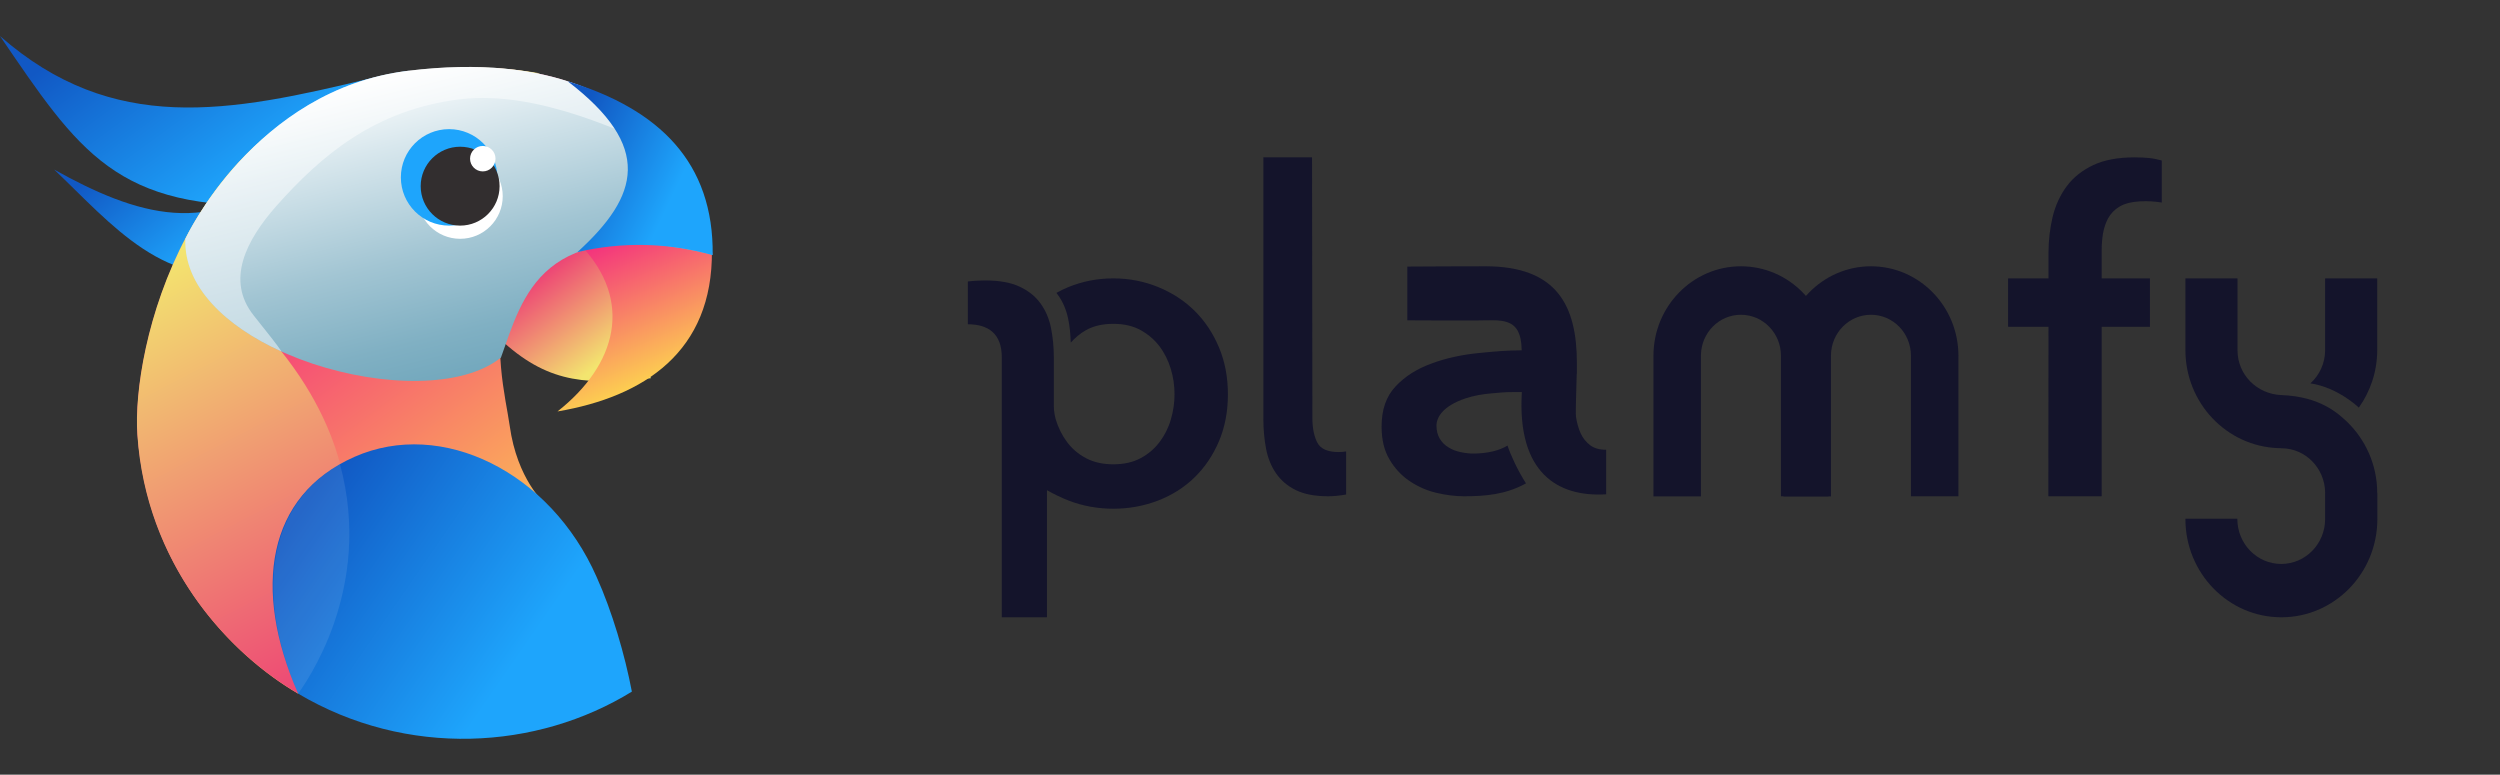 <?xml version="1.0" encoding="UTF-8"?> <svg xmlns="http://www.w3.org/2000/svg" width="142" height="44" viewBox="0 0 142 44" fill="none"><rect x="0" y="0" width="142" height="44" fill="#333333" stroke="none"/> <path d="M0 2.048C6.401 7.662 12.969 6.42 21.123 4.43C21.812 4.258 22.508 4.121 23.21 4.02L15.849 11.643C6.606 12.008 4.468 8.59 0 2.048Z" fill="url(#paint0_linear_583_10198)"></path> <path d="M3.079 9.633C7.669 12.194 12.194 13.692 16.381 9.384L14.531 15.324C9.455 16.63 6.337 12.725 3.079 9.633Z" fill="url(#paint1_linear_583_10198)"></path> <path d="M28.952 24.19C28.523 21.13 25.457 10.818 40.333 14.466C40.333 14.466 38.976 1.517 22.871 4.225C10.562 6.305 7.47 19.927 7.81 24.708C8.396 32.416 13.26 37.258 16.935 39.4C16.935 39.4 14.371 34.163 18.006 29.24C21.034 25.163 30.949 28.6 30.949 28.6C30.949 28.6 29.375 27.243 28.952 24.19Z" fill="url(#paint2_linear_583_10198)"></path> <path d="M15.964 19.938C14.274 17.819 17.936 6.227 30.334 4.204L30.674 4.166C28.108 3.719 25.483 3.732 22.922 4.204C10.555 6.227 7.463 19.906 7.803 24.687C8.283 31.985 12.892 37.035 16.929 39.394C16.929 39.394 24.081 30.09 15.964 19.938Z" fill="url(#paint3_linear_583_10198)"></path> <path d="M39.213 14.185C39.616 14.268 40.026 14.358 40.455 14.466C40.455 14.466 40.455 14.242 40.371 13.871C39.977 13.943 39.59 14.048 39.213 14.185V14.185Z" fill="url(#paint4_linear_583_10198)"></path> <path d="M33.888 32.773C34.766 34.72 35.492 37.186 35.89 39.284C30.514 42.597 23.124 43.067 16.935 39.399C14.317 33.446 15.164 28.145 20.132 25.95C25.099 23.754 31.269 26.82 33.888 32.773Z" fill="url(#paint5_linear_583_10198)"></path> <path opacity="0.09" d="M19.311 26.367C15.106 28.793 14.541 33.858 16.935 39.401C17.274 38.896 21.251 33.536 19.311 26.367Z" fill="white"></path> <path d="M28.6 19.44C28.831 18.12 29.416 16.888 30.292 15.873C31.167 14.859 32.301 14.101 33.574 13.679L36.972 21.482C33.535 21.828 31.301 21.873 28.6 19.44Z" fill="url(#paint6_linear_583_10198)"></path> <path d="M32.979 13.922C35.444 13.307 38.035 13.423 40.436 14.255C40.487 19.971 36.595 22.532 31.666 23.37C35.033 20.72 35.993 17.091 32.979 13.922Z" fill="url(#paint7_linear_583_10198)"></path> <path d="M40.455 14.466C40.455 14.466 39.591 2.023 23.185 4.02C14.467 5.076 10.53 13.564 10.53 13.564C10.287 19.997 24.087 23.805 28.453 20.311C29.695 16.88 30.719 12.085 40.455 14.466Z" fill="url(#paint8_linear_583_10198)"></path> <path opacity="0.48" d="M14.409 17.917C12.809 15.9 13.993 13.641 15.689 11.708C18.25 8.827 21.297 6.228 26.129 5.639C30.61 5.095 35.661 7.636 38.125 8.705C35.91 5.767 31.59 2.996 23.185 4.02C14.467 5.076 10.53 13.564 10.53 13.564C10.428 16.284 12.841 18.538 15.99 19.965C15.792 19.645 15.139 18.838 14.409 17.917Z" fill="white"></path> <path d="M32.242 4.615C37.101 8.334 36.313 11.119 32.799 14.319C35.333 13.722 37.976 13.781 40.48 14.492C40.544 9.243 37.459 6.203 32.242 4.615Z" fill="url(#paint9_linear_583_10198)"></path> <path d="M26.136 13.564C27.472 13.564 28.555 12.48 28.555 11.144C28.555 9.808 27.472 8.725 26.136 8.725C24.8 8.725 23.716 9.808 23.716 11.144C23.716 12.48 24.8 13.564 26.136 13.564Z" fill="white"></path> <path d="M25.509 12.815C27.021 12.815 28.248 11.588 28.248 10.075C28.248 8.562 27.021 7.335 25.509 7.335C23.995 7.335 22.769 8.562 22.769 10.075C22.769 11.588 23.995 12.815 25.509 12.815Z" fill="#1EA5FC"></path> <path d="M26.136 12.815C27.373 12.815 28.376 11.812 28.376 10.574C28.376 9.337 27.373 8.334 26.136 8.334C24.898 8.334 23.895 9.337 23.895 10.574C23.895 11.812 24.898 12.815 26.136 12.815Z" fill="#322E2F"></path> <path d="M27.422 9.736C27.822 9.736 28.145 9.412 28.145 9.013C28.145 8.613 27.822 8.29 27.422 8.29C27.023 8.29 26.699 8.613 26.699 9.013C26.699 9.412 27.023 9.736 27.422 9.736Z" fill="white"></path> <path d="M56.901 20.281V35.062H59.469V27.844C59.793 28.035 60.326 28.288 60.69 28.43C61.49 28.738 62.339 28.896 63.237 28.896C64.134 28.896 64.983 28.738 65.784 28.43C66.584 28.121 67.271 27.68 67.853 27.114C68.435 26.547 68.896 25.864 69.236 25.065C69.575 24.265 69.745 23.383 69.745 22.4C69.745 21.426 69.575 20.526 69.236 19.727C68.896 18.919 68.435 18.228 67.853 17.653C67.271 17.078 66.576 16.629 65.784 16.304C64.983 15.979 64.134 15.812 63.237 15.812C62.339 15.812 61.49 15.979 60.69 16.304C60.447 16.404 60.221 16.512 60.003 16.637C60.027 16.67 60.051 16.695 60.075 16.729C60.367 17.128 60.569 17.595 60.674 18.119C60.763 18.536 60.803 18.985 60.819 19.46C61.07 19.185 61.345 18.944 61.684 18.752C62.121 18.511 62.63 18.394 63.237 18.394C63.835 18.394 64.352 18.511 64.789 18.752C65.226 18.994 65.581 19.302 65.864 19.677C66.147 20.052 66.358 20.485 66.503 20.959C66.649 21.442 66.713 21.917 66.713 22.4C66.713 22.883 66.641 23.358 66.503 23.832C66.366 24.307 66.147 24.732 65.864 25.107C65.581 25.481 65.226 25.79 64.789 26.023C64.352 26.256 63.843 26.372 63.237 26.372C62.638 26.372 62.121 26.256 61.684 26.023C61.248 25.79 60.892 25.49 60.609 25.107C60.326 24.732 60.116 24.307 59.97 23.832C59.922 23.674 59.857 23.358 59.857 23.05V20.301C59.857 19.702 59.8 19.135 59.695 18.619C59.59 18.094 59.388 17.628 59.097 17.228C58.806 16.828 58.41 16.512 57.909 16.279C57.407 16.046 56.761 15.929 55.96 15.929C55.701 15.929 55.313 15.946 54.974 15.987V18.419C56.13 18.419 56.901 18.952 56.901 20.281Z" fill="#14142B"></path> <path d="M76.459 25.642C76.307 25.668 76.162 25.676 76.032 25.676C75.406 25.676 75.002 25.492 74.819 25.132C74.636 24.772 74.544 24.311 74.544 23.759L74.524 8.938L71.759 8.938V23.792C71.759 24.395 71.813 24.964 71.912 25.483C72.011 26.011 72.202 26.48 72.477 26.881C72.751 27.283 73.125 27.602 73.598 27.836C74.071 28.07 74.682 28.188 75.437 28.188C75.75 28.188 76.078 28.154 76.429 28.095C76.436 28.095 76.444 28.095 76.459 28.087V25.642Z" fill="#14142B"></path> <path d="M90.323 25.29C90.088 25.109 89.903 24.885 89.777 24.602C89.651 24.318 89.567 24.008 89.516 23.673C89.483 23.389 89.542 22.099 89.558 21.222H89.567V20.62C89.567 17.352 88.424 15.125 84.382 15.125C83.777 15.125 80.373 15.134 79.936 15.142V18.195C79.936 18.204 83.751 18.204 83.785 18.204C85.231 18.204 86.407 17.92 86.432 19.898C85.575 19.906 85.029 19.949 84.079 20.044C83.062 20.139 82.146 20.336 81.314 20.646C80.482 20.947 79.802 21.377 79.272 21.944C78.734 22.512 78.474 23.269 78.474 24.232C78.474 24.98 78.625 25.599 78.928 26.106C79.23 26.614 79.608 27.018 80.07 27.328C80.533 27.637 81.028 27.861 81.575 27.99C82.121 28.119 82.642 28.188 83.146 28.188C84.323 28.188 85.508 28.102 86.676 27.456C86.197 26.7 85.819 25.883 85.626 25.307C85.147 25.608 84.474 25.745 83.768 25.762C83.508 25.771 83.247 25.737 82.987 25.685C82.726 25.634 82.491 25.547 82.289 25.419C82.079 25.298 81.911 25.135 81.785 24.928C81.659 24.722 81.592 24.473 81.592 24.172C81.592 23.69 81.978 23.054 83.23 22.632C83.693 22.477 84.205 22.383 84.76 22.34C85.314 22.297 85.399 22.271 85.903 22.271H86.441C86.163 26.863 88.483 28.248 91.231 28.076V25.547C90.853 25.547 90.55 25.462 90.323 25.29Z" fill="#14142B"></path> <path d="M98.885 15.125C96.145 15.125 93.916 17.399 93.916 20.212V28.195H96.614V20.22C96.614 20.212 96.614 20.212 96.614 20.205C96.614 20.198 96.614 20.183 96.614 20.176C96.628 18.906 97.638 17.879 98.885 17.879C100.14 17.879 101.157 18.92 101.157 20.205V28.188H103.854V20.212C103.854 17.399 101.625 15.125 98.885 15.125Z" fill="#14142B"></path> <path d="M106.271 15.125C103.531 15.125 101.302 17.399 101.302 20.212V28.195H103.999V20.22C103.999 20.212 103.999 20.212 103.999 20.205C103.999 20.198 103.999 20.183 103.999 20.176C104.014 18.906 105.023 17.879 106.271 17.879C107.526 17.879 108.542 18.92 108.542 20.205V28.188H111.239V20.212C111.239 17.399 109.011 15.125 106.271 15.125Z" fill="#14142B"></path> <path d="M116.354 18.562H114.059V15.812H116.354L116.354 14.376C116.354 13.655 116.436 12.966 116.591 12.309C116.754 11.653 117.023 11.069 117.399 10.567C117.775 10.064 118.281 9.667 118.901 9.375C119.522 9.083 120.306 8.938 121.245 8.938C121.58 8.938 121.865 8.954 122.094 8.978C122.323 9.002 122.551 9.051 122.788 9.116C122.788 9.116 122.788 11.52 122.788 11.504C122.094 11.389 120.983 11.358 120.363 11.75C120.094 11.92 119.889 12.131 119.742 12.398C119.595 12.666 119.506 12.958 119.448 13.274C119.399 13.59 119.375 13.898 119.375 14.198V15.812H122.117V18.562H119.375L119.375 28.188H116.346L116.354 18.562Z" fill="#14142B"></path> <g clip-path="url(#clip0_583_10198)"> <path d="M132.067 15.812V19.888C132.067 20.641 131.743 21.314 131.228 21.776H131.236C132.795 22.01 133.966 23.137 133.982 23.153C134.631 22.237 135.026 21.111 135.026 19.888V15.812H132.067Z" fill="#14142B"></path> <path d="M135.026 28.014C135.026 28.006 135.026 28.006 135.026 27.998V27.973C135.018 26.385 134.354 24.959 133.301 23.947C132.842 23.526 131.83 22.521 129.575 22.44C128.206 22.383 127.09 21.297 127.09 19.888V15.812H124.131V19.872V19.88C124.131 22.902 126.481 25.357 129.416 25.454C129.448 25.454 129.606 25.462 129.614 25.462C130.959 25.478 132.051 26.596 132.067 27.973V29.472C132.067 29.472 132.067 29.472 132.067 29.48C132.067 30.89 130.951 32.032 129.575 32.032C128.198 32.032 127.082 30.89 127.082 29.48C127.082 29.472 127.082 29.472 127.082 29.464H124.131C124.131 29.472 124.131 29.472 124.131 29.48C124.131 32.559 126.568 35.062 129.583 35.062C132.589 35.062 135.034 32.567 135.034 29.48V29.472V28.022C135.026 28.022 135.026 28.014 135.026 28.014Z" fill="#14142B"></path> </g> <defs> <linearGradient id="paint0_linear_583_10198" x1="1.993" y1="4.135" x2="11.614" y2="17.326" gradientUnits="userSpaceOnUse"> <stop stop-color="#1158C4"></stop> <stop offset="0.745" stop-color="#1EA5FC"></stop> </linearGradient> <linearGradient id="paint1_linear_583_10198" x1="4.221" y1="10.728" x2="10.605" y2="18.514" gradientUnits="userSpaceOnUse"> <stop stop-color="#1158C4"></stop> <stop offset="0.745" stop-color="#1EA5FC"></stop> </linearGradient> <linearGradient id="paint2_linear_583_10198" x1="11.104" y1="13.554" x2="30.767" y2="40.109" gradientUnits="userSpaceOnUse"> <stop stop-color="#F21685"></stop> <stop offset="1" stop-color="#FFF446"></stop> </linearGradient> <linearGradient id="paint3_linear_583_10198" x1="25.411" y1="45.651" x2="9.309" y2="14.61" gradientUnits="userSpaceOnUse"> <stop stop-color="#EB0D77"></stop> <stop offset="1" stop-color="#F3E56F"></stop> </linearGradient> <linearGradient id="paint4_linear_583_10198" x1="40.519" y1="14.236" x2="39.296" y2="13.884" gradientUnits="userSpaceOnUse"> <stop stop-color="#EB0D77"></stop> <stop offset="0.1" stop-color="#EB1A77"></stop> <stop offset="0.29" stop-color="#ED3C75"></stop> <stop offset="0.54" stop-color="#EF7373"></stop> <stop offset="0.85" stop-color="#F2BE70"></stop> <stop offset="1" stop-color="#F3E56F"></stop> </linearGradient> <linearGradient id="paint5_linear_583_10198" x1="17.228" y1="28.863" x2="33.646" y2="40.214" gradientUnits="userSpaceOnUse"> <stop stop-color="#1158C3"></stop> <stop offset="0.745" stop-color="#1EA5FC"></stop> </linearGradient> <linearGradient id="paint6_linear_583_10198" x1="27.839" y1="15.085" x2="32.786" y2="21.654" gradientUnits="userSpaceOnUse"> <stop stop-color="#EB0D77"></stop> <stop offset="1" stop-color="#F3E56F"></stop> </linearGradient> <linearGradient id="paint7_linear_583_10198" x1="33.171" y1="12.603" x2="37.923" y2="23.373" gradientUnits="userSpaceOnUse"> <stop stop-color="#F21685"></stop> <stop offset="1" stop-color="#FFF446"></stop> </linearGradient> <linearGradient id="paint8_linear_583_10198" x1="27.224" y1="21.104" x2="22.954" y2="3.962" gradientUnits="userSpaceOnUse"> <stop stop-color="#73A8BD"></stop> <stop offset="0.14" stop-color="#80B0C3"></stop> <stop offset="0.41" stop-color="#A2C5D3"></stop> <stop offset="0.77" stop-color="#D8E7ED"></stop> <stop offset="1" stop-color="white"></stop> </linearGradient> <linearGradient id="paint9_linear_583_10198" x1="32.95" y1="6.757" x2="40.98" y2="10.565" gradientUnits="userSpaceOnUse"> <stop stop-color="#1158C3"></stop> <stop offset="0.745" stop-color="#1EA5FC"></stop> </linearGradient> <clipPath id="clip0_583_10198"> <rect width="10.896" height="19.25" fill="white" transform="translate(124.131 15.812)"></rect> </clipPath> </defs> </svg> 